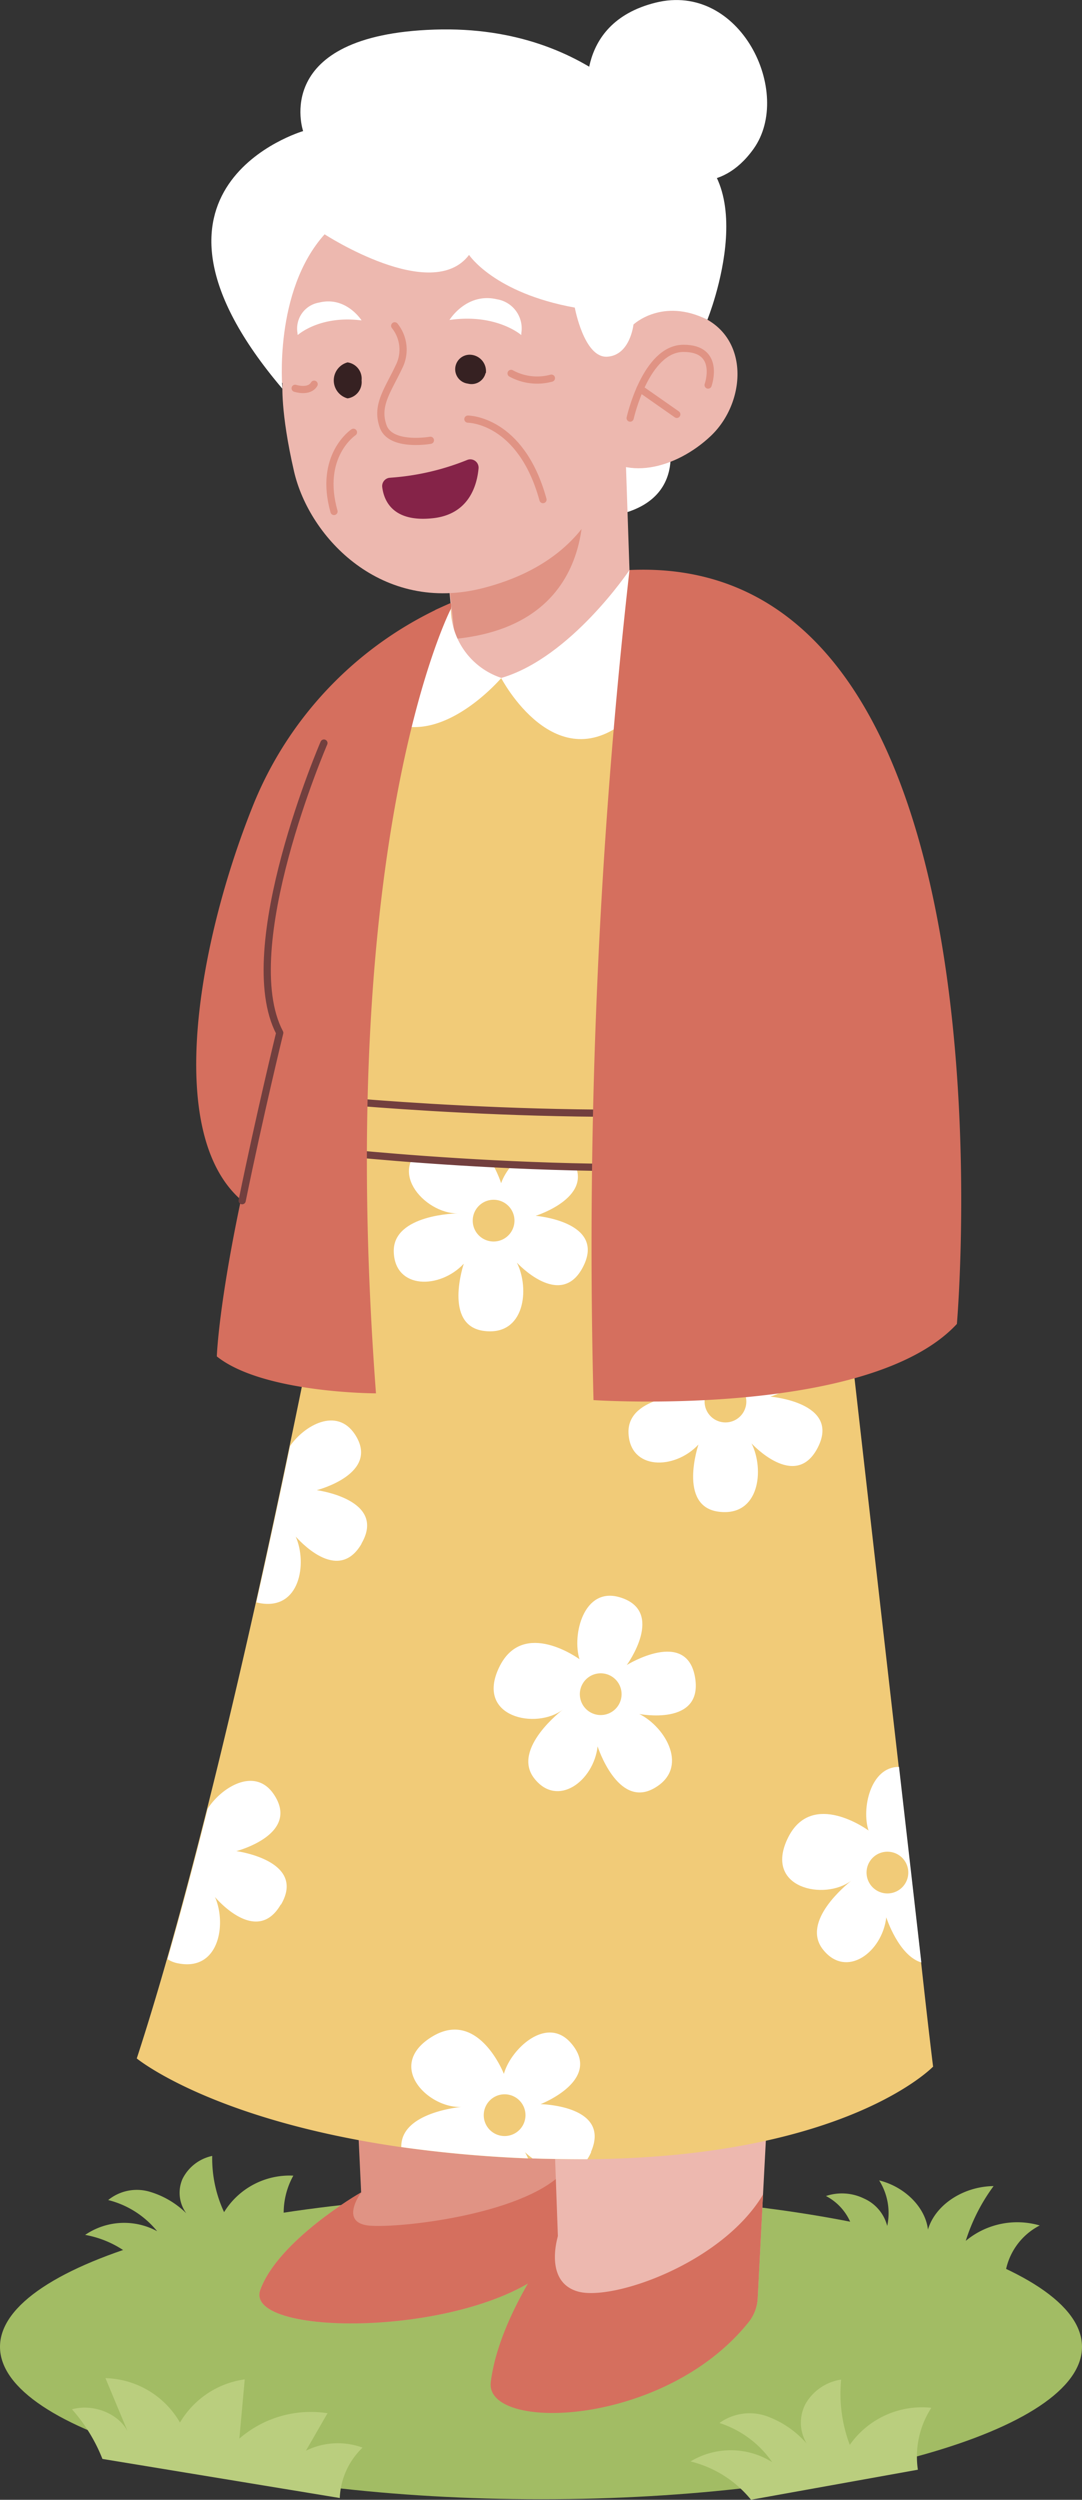 <svg xmlns="http://www.w3.org/2000/svg" viewBox="0 0 150.31 347.25"><rect x="0" y="0" width="150.31" height="347.25" fill="#333333" stroke="none"/><g id="Layer_2" data-name="Layer 2"><g id="Layer_1-2" data-name="Layer 1"><rect width="150.31" height="347.25" style="fill:none"/><path id="Path_591479" data-name="Path 591479" d="M150.31,326c0,11.69-33.65,21.17-75.16,21.17S0,337.7,0,326s33.65-21.18,75.15-21.18,75.16,9.48,75.16,21.18" style="fill:#a2bc64"/><path id="Path_591480" data-name="Path 591480" d="M19.57,314.62a14.1,14.1,0,0,0-7.74-4.17,9.61,9.61,0,0,1,10-.51,12.74,12.74,0,0,0-6.8-4.33,6.31,6.31,0,0,1,5.75-1.16,12.16,12.16,0,0,1,5.1,3,4.82,4.82,0,0,1-.52-4.79,6,6,0,0,1,4.12-3.18,17.7,17.7,0,0,0,1.65,7.81,10.68,10.68,0,0,1,9.62-5.07,10.64,10.64,0,0,0-1.07,7.56" style="fill:#a2bc64"/><path id="Path_591481" data-name="Path 591481" d="M118.74,312.05a7.44,7.44,0,0,0-4-7,7,7,0,0,1,5.29.35,5.72,5.72,0,0,1,3.22,3.81,8.5,8.5,0,0,0-1.12-6.33c3.59.89,6.43,3.76,6.78,6.84,1-3.42,4.87-6,9.12-6.05a25.8,25.8,0,0,0-3.87,7.61,11.18,11.18,0,0,1,10.28-2.14,9,9,0,0,0-4.85,7.16" style="fill:#a2bc64"/><path id="Path_591482" data-name="Path 591482" d="M14.23,341.57A23.22,23.22,0,0,0,10,334.68c2.95-.82,6.47.58,7.74,3.08l-3.09-7.41A12.29,12.29,0,0,1,25,336.52a12.41,12.41,0,0,1,9-6l-.75,8.23a15.16,15.16,0,0,1,12.25-3.53l-3,5.21a10,10,0,0,1,7.87-.43A10.26,10.26,0,0,0,47.2,347" style="fill:#bace7e"/><path id="Path_591483" data-name="Path 591483" d="M104.33,347.24a15.65,15.65,0,0,0-8.4-5.32,10.82,10.82,0,0,1,11.34.1,14.18,14.18,0,0,0-7.32-5.44,7.16,7.16,0,0,1,6.61-.93,13.48,13.48,0,0,1,5.51,3.79,5.6,5.6,0,0,1-.16-5.53,6.88,6.88,0,0,1,4.94-3.36,20.19,20.19,0,0,0,1.2,9.07,12.25,12.25,0,0,1,11.33-5.15,12.47,12.47,0,0,0-1.87,8.6" style="fill:#bace7e"/><path id="Path_591484" data-name="Path 591484" d="M80.16,259.9,78,302l-.63,12.14c-10.25,10.64-43.7,10.76-41.2,3.93s13.6-13.31,14-13.52h0l-2-42.59c12.36-12.42,32-2,32-2" style="fill:#e09384"/><path id="Path_591485" data-name="Path 591485" d="M78,302l-.63,12.14c-10.24,10.64-43.7,10.76-41.2,3.93s13.61-13.31,14-13.52c-.15.22-3.06,4.28,1.21,4.62S72.18,307.67,78,302" style="fill:#d56f5e"/><path id="Path_591486" data-name="Path 591486" d="M108,266.79l-2,38h0l-.74,14.35a5.78,5.78,0,0,1-1.24,3.34c-11.71,14.63-36.63,14.57-34.22,8s7.39-19.09,7.7-19.86l0,0L76,268.82c12.35-12.42,32-2,32-2" style="fill:#edb8af"/><path id="Path_591487" data-name="Path 591487" d="M106,304.85l-.74,14.36a5.8,5.8,0,0,1-1.24,3.33c-11.71,14.67-36.72,15.32-35.84,8.35,1.19-9.47,9-19.47,9.32-20.24-.15.51-1.81,6.38,2.8,7.67,4.83,1.35,20-3.94,25.7-13.47" style="fill:#d56f5e"/><path id="Path_591488" data-name="Path 591488" d="M129.64,287.06s-12,12.59-48,12.88c-2.31,0-4.73,0-7.24-.1l-.35,0-.65,0a175.88,175.88,0,0,1-17.6-1.57C29.34,294.48,19,285.94,19,285.94c1.4-4.29,2.8-8.92,4.19-13.79,1.9-6.63,3.77-13.7,5.58-20.9,2.4-9.54,4.69-19.33,6.79-28.71,1.71-7.64,3.29-15,4.68-21.72h0c4.06-19.4,6.64-33.45,6.64-33.45-.74-8.34-9.31-50-1.6-65.59,8.54-17.32,29.37-22,29.37-22s36.55-5.62,39.76,18.42-3.53,72-3.53,72c.06.57,5.54,1,5.61,1.6,3.14,27.92,6.08,53.66,8.37,73.71,1.25,10.94,2.31,20.19,3.11,27.17,1,9.19,1.66,14.45,1.66,14.45" style="fill:#f1cb78"/><path id="Path_591489" data-name="Path 591489" d="M128,272.61c-3.17-.93-4.88-6.27-4.88-6.27-.56,4.85-5.56,8.58-8.8,4.46-3.07-3.91,3.28-9,3.93-9.55-3.67,2.8-12.16,1.08-8.83-5.87s11.24-1.1,11.24-1.1c-1-3,.25-8.87,4.23-8.84,1.25,10.94,2.31,20.19,3.1,27.17" style="fill:#fff"/><path id="Path_591490" data-name="Path 591490" d="M126.18,260.12a2.9,2.9,0,1,1-2.9-2.9h0a2.9,2.9,0,0,1,2.9,2.9" style="fill:#f1cb78"/><path id="Path_591491" data-name="Path 591491" d="M80.57,230.53s-7.91-5.87-11.24,1.1,5.24,8.68,8.89,5.83c0,0-7.22,5.46-4,9.58s8.24.39,8.8-4.45c0,0,2.76,8.63,7.79,5.85s1.66-8.53-2-10.35c0,0,8.83,1.74,7.76-5-1.12-7-9.5-1.8-9.5-1.8s5.43-7.43-.9-9.39c-5.1-1.59-6.73,5.24-5.66,8.61" style="fill:#fff"/><path id="Path_591492" data-name="Path 591492" d="M86.35,235.34a2.9,2.9,0,1,1-2.9-2.9h0a2.9,2.9,0,0,1,2.9,2.9" style="fill:#f1cb78"/><path id="Path_591493" data-name="Path 591493" d="M102.21,189.47s-2.87-9.43-9.7-5.8-.93,10.09,3.7,10c0,0-9.06.1-8.9,5.34s6.4,5.21,9.72,1.65c0,0-2.91,8.58,2.79,9.33s6.4-5.87,4.58-9.49c0,0,6.07,6.65,9.19.61,3.26-6.3-6.57-7.1-6.57-7.1s8.78-2.74,4.85-8.09c-3.16-4.3-8.52.22-9.66,3.57" style="fill:#fff"/><path id="Path_591494" data-name="Path 591494" d="M103.68,194.69a2.9,2.9,0,1,1-2.9-2.9h0a2.9,2.9,0,0,1,2.9,2.9" style="fill:#f1cb78"/><path id="Path_591495" data-name="Path 591495" d="M69.61,164.35s-2.88-9.43-9.7-5.8-.93,10.09,3.69,10c0,0-9.05.1-8.9,5.34s6.4,5.21,9.73,1.65c0,0-2.91,8.59,2.79,9.34s6.4-5.88,4.58-9.49c0,0,6.07,6.64,9.19.6,3.26-6.3-6.58-7.1-6.58-7.1s8.79-2.74,4.86-8.09c-3.16-4.3-8.52.22-9.66,3.57" style="fill:#fff"/><path id="Path_591496" data-name="Path 591496" d="M71.47,169.56a2.9,2.9,0,1,1-2.9-2.9h0a2.9,2.9,0,0,1,2.9,2.9" style="fill:#f1cb78"/><path id="Path_591497" data-name="Path 591497" d="M53.29,156.54l2.92,4.32,11.68.77,13.15.49-.35-4.4-13-1.79Z" style="fill:#f1cb78"/><path id="Path_591498" data-name="Path 591498" d="M82.13,298.94a6.92,6.92,0,0,1-.54,1q-3.47,0-7.25-.1l-.34,0a11.1,11.1,0,0,1-1.07-.88,6.84,6.84,0,0,1,.42.86,175.88,175.88,0,0,1-17.6-1.57c-.1-4.48,7-5.43,8.35-5.58-4.58.24-10.6-5.71-4.13-9.72S70,288.09,70,288.09c.92-3.42,6-8.28,9.4-4.19,4.27,5.08-4.31,8.39-4.31,8.39s9.86.16,7,6.65" style="fill:#fff"/><path id="Path_591499" data-name="Path 591499" d="M73,293.82a2.9,2.9,0,1,1-2.9-2.9h0a2.9,2.9,0,0,1,2.9,2.9" style="fill:#f1cb78"/><path id="Path_591500" data-name="Path 591500" d="M39,264.56c-3.33,5.75-8.9-.77-9.14-1.05,1.64,3.7.6,10.27-5,9.24a4.1,4.1,0,0,1-1.59-.6c1.9-6.64,3.77-13.7,5.58-20.9,1.93-3,6.61-5.9,9.22-1.95,3.66,5.54-5.24,7.84-5.24,7.84s9.78,1.29,6.21,7.42" style="fill:#fff"/><path id="Path_591501" data-name="Path 591501" d="M50.22,214.45c-3.34,5.74-8.9-.77-9.14-1,1.63,3.7.6,10.27-5,9.24l-.47-.1c1.71-7.64,3.29-15,4.69-21.73h0c2-2.88,6.48-5.42,9-1.62C52.91,204.73,44,207,44,207s9.78,1.28,6.22,7.41" style="fill:#fff"/><path id="Path_591502" data-name="Path 591502" d="M92.42,59.23s3.94,9.62-6.22,12.18-8.44-10-8.44-10Z" style="fill:#fff"/><path id="Path_591503" data-name="Path 591503" d="M87.53,81.67S78.19,93.32,71.67,94.06s-8.33-2.45-8.33-2.45l-.57-5.8L62,77.4s-1.44-9.64,3.84-15.67a12.9,12.9,0,0,1,5.35-3.65c11.43-4.25,15.49-1.63,15.49-1.63Z" style="fill:#edb8af"/><path id="Path_591504" data-name="Path 591504" d="M80.72,66.54s4,20.09-17.52,22.21L62,77.4s-1.43-9.64.37-14.63Z" style="fill:#e09384"/><path id="Path_591505" data-name="Path 591505" d="M58,17.14S45.5,19.38,39.62,33.59s-.37,19.65-.37,19.65-.33,3.88,1.6,12.26C43,74.76,53.08,85.33,67.18,81.67c18.23-4.73,17.74-19.34,17.74-19.34S99,51.57,94.43,34C88.34,10.84,58,17.14,58,17.14" style="fill:#edb8af"/><path id="Path_591506" data-name="Path 591506" d="M83.75,49.48s1-7.84,10.78-6.32,9.67,12.26,4.19,17.42c-4.77,4.5-12.17,6.54-16.31,1.6Z" style="fill:#edb8af"/><path id="Path_591507" data-name="Path 591507" d="M87.54,58.08s2.15-9.67,7.4-9.69,3.43,5.1,3.43,5.1" style="fill:none;stroke:#e09384;stroke-linecap:round"/><line id="Line_192" data-name="Line 192" x1="88.92" y1="53.99" x2="94.02" y2="57.56" style="fill:none;stroke:#e09384;stroke-linecap:round"/><path id="Path_591508" data-name="Path 591508" d="M81.77,14.63S79.31,3.3,91.07.37s19.17,12.5,13.62,20.3c-4.75,6.66-10.63,3.95-10.63,3.95s-5.67-9.08-12.29-10" style="fill:#fff"/><path id="Path_591509" data-name="Path 591509" d="M45.1,32.55S60,42.25,65.16,35.41c0,0,3.47,5.29,14.69,7.32,0,0,1.28,7,4.49,6.82S88,45.08,88,45.08s4-3.8,10.27-.67c0,0,8.8-21.71-5.82-25.24,0,0-9.21-15.81-32.07-15.06s-18.27,14.1-18.27,14.1S15.46,26,39.23,54c0,0-1.26-13.53,5.87-21.46" style="fill:#fff"/><path id="Path_591510" data-name="Path 591510" d="M67.45,51.84A2,2,0,0,1,65,53.29a2,2,0,0,1,.5-4,2.28,2.28,0,0,1,2,2.51" style="fill:#362122"/><path id="Path_591511" data-name="Path 591511" d="M54.83,45.26a5.28,5.28,0,0,1,.59,5.7c-1.57,3.32-3.23,5.36-2.19,8.27s6.56,1.93,6.56,1.93" style="fill:none;stroke:#e09384;stroke-linecap:round"/><path id="Path_591512" data-name="Path 591512" d="M65,58.22s7.36,0,10.43,11.18" style="fill:none;stroke:#e09384;stroke-linecap:round"/><path id="Path_591513" data-name="Path 591513" d="M71,51.87a7.53,7.53,0,0,0,5.6.66" style="fill:none;stroke:#e09384;stroke-linecap:round"/><path id="Path_591514" data-name="Path 591514" d="M49.1,60.05s-4.89,3.25-2.7,11" style="fill:none;stroke:#e09384;stroke-linecap:round"/><path id="Path_591515" data-name="Path 591515" d="M41,53.94s1.93.64,2.64-.57" style="fill:none;stroke:#e09384;stroke-linecap:round"/><path id="Path_591516" data-name="Path 591516" d="M72.37,46.51s-3.46-3-9.93-2.06c0,0,2.35-3.86,6.58-2.88a4.1,4.1,0,0,1,3.4,4.7c0,.08,0,.16,0,.24" style="fill:#fff"/><path id="Path_591517" data-name="Path 591517" d="M41.4,46.51s3.05-2.75,8.83-2c0,0-2.14-3.41-5.9-2.48a3.66,3.66,0,0,0-3,4.24,1.42,1.42,0,0,1,0,.2" style="fill:#fff"/><path id="Path_591518" data-name="Path 591518" d="M54.21,66.36a34.82,34.82,0,0,0,10.7-2.47,1.15,1.15,0,0,1,1.57,1.18c-.22,2.4-1.36,6.4-6.38,6.92-5.56.59-6.77-2.47-7-4.32a1.16,1.16,0,0,1,1-1.3h.11" style="fill:#852348"/><path id="Path_591519" data-name="Path 591519" d="M50.23,52.83a2.28,2.28,0,0,1-1.95,2.51,2.59,2.59,0,0,1,0-5,2.28,2.28,0,0,1,1.95,2.51" style="fill:#362122"/><path id="Path_591520" data-name="Path 591520" d="M45.78,152.77s40,3.94,69,.39" style="fill:none;stroke:#723f3e;stroke-linecap:round;stroke-linejoin:round"/><path id="Path_591521" data-name="Path 591521" d="M45,159.83s40,4.56,69,1" style="fill:none;stroke:#723f3e;stroke-linecap:round;stroke-linejoin:round"/><path id="Path_591522" data-name="Path 591522" d="M87.45,79.18s-8.14,12.19-17.83,15c0,0,7.63,14.66,17.92,5.45s-.09-20.44-.09-20.44" style="fill:#fff"/><path id="Path_591523" data-name="Path 591523" d="M62.65,83.75a10.23,10.23,0,0,0,7,10.42S62.16,103,55,100.58s7.7-16.83,7.7-16.83" style="fill:#fff"/><path id="Path_591524" data-name="Path 591524" d="M87.45,79.18a839.56,839.56,0,0,0-5,115.31s38.3,2.56,50.48-10.58c0,0,9.33-107.22-45.44-104.73" style="fill:#d56f5e"/><path id="Path_591533" data-name="Path 591533" d="M62.65,84.55s-16.25,31.31-10.42,109c0,0-15.7,0-22.11-5.13,0,0,.42-13.57,8.76-43.7,0,0-15-18.5,21.61-60l2.16-.94a2.62,2.62,0,0,1,0,.79" style="fill:#d56f5e"/><path id="Path_591534" data-name="Path 591534" d="M62.65,83.75a51.58,51.58,0,0,0-27.4,27.89c-8.5,21-13.95,53,3.52,57.85,0,0,14.27-73.4,23.88-85.74" style="fill:#d56f5e"/><path id="Path_591535" data-name="Path 591535" d="M45,103.22s-12.33,28.53-6.14,40.25c0,0-2.8,11.47-5.22,23.32" style="fill:none;stroke:#723f3e;stroke-linecap:round;stroke-linejoin:round"/></g></g></svg>